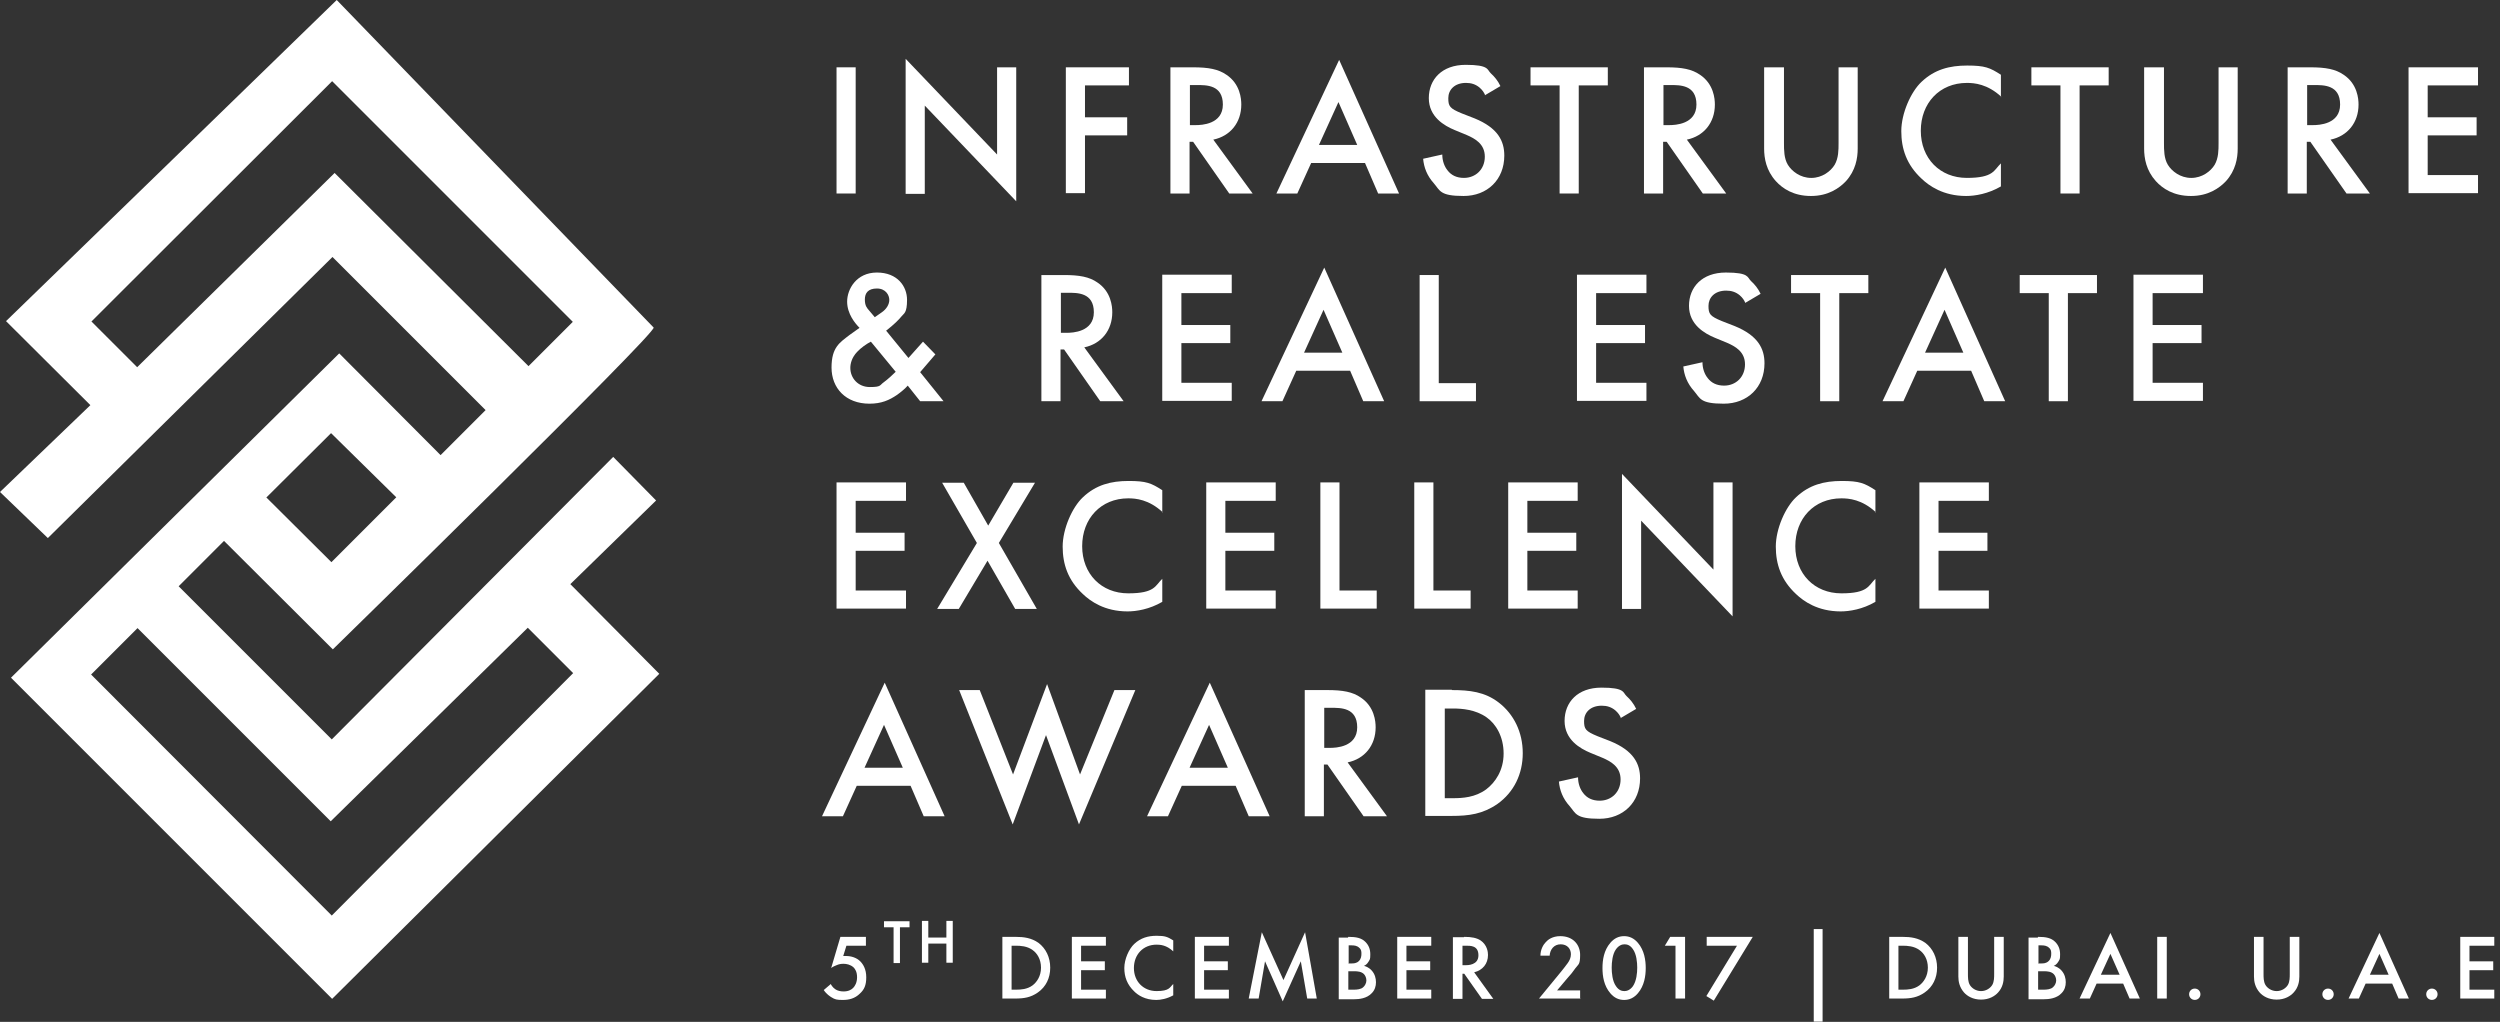 <svg width="137" height="56" viewBox="0 0 137 56" fill="none" xmlns="http://www.w3.org/2000/svg">
<rect x="0" y="0" width="137" height="56" fill="#333333" stroke="none"/>
<g clip-path="url(#clip0_10754_25866)">
<path d="M4.953 22.202L0 26.961L2.622 29.486L18.22 14.083L26.611 22.474L24.144 24.941L18.589 19.366L0.602 37.139C0.641 37.178 18.123 54.66 18.201 54.737C18.375 54.563 36.129 36.925 36.129 36.925L31.254 32.011L35.954 27.427L33.604 25.038L18.181 40.519L9.79 32.128L12.276 29.641L18.239 35.585C18.239 35.585 36.09 18.142 35.818 17.948L18.453 0C18.453 0 0.486 17.462 0.33 17.598L4.953 22.202ZM18.123 45.006L28.923 34.4L31.409 36.887C31.409 36.887 18.414 49.94 18.181 50.173L4.992 36.964L7.537 34.42L18.123 45.006ZM31.39 17.637L28.962 20.065L18.337 9.479L7.517 20.123L5.011 17.618L18.201 4.448L31.39 17.637ZM14.607 27.252L18.142 23.736L21.716 27.252L18.162 30.807L14.588 27.252H14.607Z" fill="white"/>
<path d="M46.891 3.689V10.604H45.842V3.689H46.891Z" fill="white"/>
<path d="M49.629 10.604V3.223L54.64 8.467V3.689H55.689V11.031L50.678 5.787V10.623H49.629V10.604Z" fill="white"/>
<path d="M61.866 4.68H59.457V6.428H61.769V7.419H59.457V10.585H58.408V3.689H61.866V4.68Z" fill="white"/>
<path d="M65.382 3.689C66.217 3.689 66.761 3.787 67.208 4.097C67.965 4.602 68.023 5.418 68.023 5.729C68.023 6.72 67.421 7.458 66.489 7.652L68.645 10.604H67.363L65.382 7.769H65.188V10.604H64.139V3.689H65.362H65.382ZM65.207 6.856H65.537C65.829 6.856 67.013 6.817 67.013 5.729C67.013 4.641 66.1 4.661 65.576 4.661H65.207V6.856Z" fill="white"/>
<path d="M74.803 8.934H71.851L71.093 10.604H69.947L73.385 3.281L76.668 10.604H75.522L74.803 8.934ZM74.376 7.943L73.347 5.593L72.278 7.943H74.376Z" fill="white"/>
<path d="M81.388 5.223C81.329 5.068 81.232 4.932 81.077 4.796C80.863 4.621 80.63 4.543 80.339 4.543C79.698 4.543 79.367 4.932 79.367 5.379C79.367 5.825 79.445 5.942 80.106 6.214L80.805 6.486C82.087 7.01 82.436 7.729 82.436 8.525C82.436 9.846 81.504 10.74 80.203 10.74C78.901 10.74 78.921 10.448 78.571 10.04C78.202 9.633 78.027 9.166 77.988 8.7L79.037 8.467C79.037 8.817 79.154 9.127 79.329 9.341C79.523 9.594 79.814 9.749 80.222 9.749C80.863 9.749 81.368 9.283 81.368 8.584C81.368 7.884 80.824 7.593 80.377 7.399L79.717 7.127C79.154 6.894 78.299 6.408 78.299 5.379C78.299 4.349 79.018 3.553 80.319 3.553C81.621 3.553 81.485 3.825 81.698 4.019C81.892 4.194 82.087 4.427 82.223 4.718L81.368 5.223H81.388Z" fill="white"/>
<path d="M86.515 4.68V10.604H85.466V4.68H83.873V3.689H88.108V4.68H86.515Z" fill="white"/>
<path d="M91.333 3.689C92.168 3.689 92.712 3.787 93.159 4.097C93.916 4.602 93.975 5.418 93.975 5.729C93.975 6.72 93.373 7.458 92.44 7.652L94.596 10.604H93.314L91.333 7.769H91.139V10.604H90.09V3.689H91.314H91.333ZM91.158 6.856H91.488C91.78 6.856 92.965 6.817 92.965 5.729C92.965 4.641 92.052 4.661 91.527 4.661H91.158V6.856Z" fill="white"/>
<path d="M97.762 3.689V7.846C97.762 8.215 97.762 8.681 97.975 9.031C98.189 9.381 98.655 9.75 99.257 9.75C99.859 9.75 100.326 9.381 100.539 9.031C100.753 8.662 100.753 8.215 100.753 7.846V3.689H101.802V8.138C101.802 8.681 101.685 9.342 101.161 9.925C100.792 10.313 100.19 10.74 99.238 10.74C98.286 10.74 97.684 10.332 97.315 9.925C96.79 9.342 96.674 8.681 96.674 8.138V3.689H97.723H97.762Z" fill="white"/>
<path d="M109.669 5.301C108.911 4.602 108.193 4.544 107.785 4.544C106.289 4.544 105.26 5.651 105.26 7.166C105.26 8.681 106.309 9.749 107.785 9.749C109.261 9.749 109.261 9.322 109.65 8.953V10.216C108.95 10.623 108.232 10.74 107.746 10.74C106.483 10.74 105.706 10.177 105.299 9.788C104.483 9.031 104.191 8.156 104.191 7.185C104.191 6.214 104.716 5.029 105.299 4.485C106.017 3.805 106.833 3.592 107.804 3.592C108.776 3.592 109.047 3.708 109.65 4.097V5.34L109.669 5.301Z" fill="white"/>
<path d="M113.962 4.68V10.604H112.913V4.68H111.32V3.689H115.555V4.68H113.962Z" fill="white"/>
<path d="M118.586 3.689V7.846C118.586 8.215 118.586 8.681 118.799 9.031C119.013 9.381 119.479 9.75 120.081 9.75C120.684 9.75 121.15 9.381 121.363 9.031C121.577 8.662 121.577 8.215 121.577 7.846V3.689H122.626V8.138C122.626 8.681 122.509 9.342 121.985 9.925C121.616 10.313 121.014 10.74 120.062 10.74C119.11 10.74 118.508 10.332 118.139 9.925C117.615 9.342 117.498 8.681 117.498 8.138V3.689H118.547H118.586Z" fill="white"/>
<path d="M126.606 3.689C127.442 3.689 127.986 3.787 128.432 4.097C129.19 4.602 129.248 5.418 129.248 5.729C129.248 6.72 128.646 7.458 127.714 7.652L129.87 10.604H128.588L126.606 7.769H126.412V10.604H125.363V3.689H126.587H126.606ZM126.432 6.856H126.762C127.053 6.856 128.238 6.817 128.238 5.729C128.238 4.641 127.325 4.661 126.801 4.661H126.432V6.856Z" fill="white"/>
<path d="M135.795 4.68H133.037V6.428H135.718V7.419H133.037V9.594H135.795V10.585H131.988V3.689H135.795V4.68Z" fill="white"/>
<path d="M51.24 19.442L50.424 20.394L51.706 21.986H50.424L49.745 21.132C49.589 21.307 49.376 21.482 49.162 21.637C48.734 21.928 48.307 22.122 47.647 22.122C46.345 22.122 45.568 21.268 45.568 20.141C45.568 19.015 46.035 18.762 46.559 18.354C46.753 18.218 47.045 18.005 47.103 17.966C46.87 17.733 46.423 17.208 46.423 16.528C46.423 15.848 46.928 14.935 48.055 14.935C49.181 14.935 49.706 15.693 49.706 16.431C49.706 17.169 49.531 17.169 49.414 17.325C49.239 17.538 49.006 17.771 48.56 18.121L49.783 19.617L50.58 18.723L51.26 19.422L51.24 19.442ZM47.724 18.723C47.491 18.84 47.161 19.073 46.967 19.287C46.675 19.597 46.598 19.928 46.598 20.161C46.598 20.724 47.025 21.21 47.666 21.21C48.307 21.21 48.191 21.112 48.443 20.938C48.657 20.782 48.968 20.491 49.084 20.374L47.724 18.723ZM48.327 17.111C48.579 16.936 48.734 16.684 48.734 16.431C48.734 16.179 48.54 15.81 48.055 15.81C47.569 15.81 47.394 16.062 47.394 16.412C47.394 16.761 47.511 16.878 47.627 17.014L47.938 17.383L48.327 17.111Z" fill="white"/>
<path d="M58.312 15.072C59.147 15.072 59.691 15.169 60.137 15.48C60.895 15.985 60.953 16.801 60.953 17.112C60.953 18.102 60.351 18.841 59.419 19.035L61.575 21.987H60.293L58.312 19.151H58.117V21.987H57.068V15.072H58.292H58.312ZM58.137 18.238H58.467C58.758 18.238 59.943 18.2 59.943 17.112C59.943 16.024 59.03 16.044 58.506 16.044H58.137V18.238Z" fill="white"/>
<path d="M67.499 16.063H64.74V17.811H67.421V18.802H64.74V20.977H67.499V21.968H63.691V15.053H67.499V16.043V16.063Z" fill="white"/>
<path d="M73.987 20.317H71.034L70.277 21.987H69.131L72.569 14.664L75.852 21.987H74.706L73.987 20.317ZM73.56 19.326L72.53 16.976L71.462 19.326H73.56Z" fill="white"/>
<path d="M78.844 15.072V20.997H80.883V21.987H77.795V15.072H78.844Z" fill="white"/>
<path d="M90.225 16.063H87.467V17.811H90.147V18.802H87.467V20.977H90.225V21.968H86.418V15.053H90.225V16.043V16.063Z" fill="white"/>
<path d="M95.645 16.606C95.587 16.451 95.49 16.315 95.335 16.179C95.121 16.004 94.888 15.926 94.596 15.926C93.955 15.926 93.625 16.315 93.625 16.761C93.625 17.208 93.703 17.325 94.363 17.597L95.063 17.869C96.345 18.393 96.694 19.112 96.694 19.908C96.694 21.229 95.762 22.122 94.46 22.122C93.159 22.122 93.178 21.831 92.829 21.423C92.46 21.015 92.285 20.549 92.246 20.083L93.295 19.85C93.295 20.2 93.412 20.51 93.586 20.724C93.781 20.977 94.072 21.132 94.48 21.132C95.121 21.132 95.626 20.666 95.626 19.966C95.626 19.267 95.082 18.976 94.635 18.782L93.975 18.51C93.412 18.276 92.557 17.791 92.557 16.761C92.557 15.732 93.276 14.935 94.577 14.935C95.878 14.935 95.743 15.207 95.956 15.402C96.15 15.576 96.345 15.81 96.481 16.101L95.626 16.606H95.645Z" fill="white"/>
<path d="M100.792 16.063V21.987H99.743V16.063H98.15V15.072H102.385V16.063H100.792Z" fill="white"/>
<path d="M108.018 20.317H105.066L104.308 21.987H103.162L106.6 14.664L109.883 21.987H108.737L108.018 20.317ZM107.591 19.326L106.561 16.976L105.493 19.326H107.591Z" fill="white"/>
<path d="M113.321 16.063V21.987H112.272V16.063H110.68V15.072H114.914V16.063H113.321Z" fill="white"/>
<path d="M120.721 16.063H117.963V17.811H120.644V18.802H117.963V20.977H120.721V21.968H116.914V15.053H120.721V16.043V16.063Z" fill="white"/>
<path d="M49.649 27.446H46.891V29.194H49.571V30.184H46.891V32.36H49.649V33.351H45.842V26.436H49.649V27.426V27.446Z" fill="white"/>
<path d="M53.533 29.755L51.629 26.453H52.814L54.154 28.803L55.534 26.453H56.718L54.737 29.755L56.816 33.368H55.631L54.116 30.727L52.542 33.368H51.357L53.533 29.755Z" fill="white"/>
<path d="M63.712 28.067C62.955 27.367 62.236 27.309 61.828 27.309C60.332 27.309 59.303 28.416 59.303 29.931C59.303 31.447 60.352 32.515 61.828 32.515C63.304 32.515 63.304 32.088 63.693 31.718V32.981C62.993 33.389 62.275 33.505 61.789 33.505C60.526 33.505 59.749 32.942 59.342 32.554C58.526 31.796 58.234 30.922 58.234 29.951C58.234 28.98 58.759 27.795 59.342 27.251C60.06 26.571 60.876 26.357 61.847 26.357C62.819 26.357 63.09 26.474 63.693 26.863V28.106L63.712 28.067Z" fill="white"/>
<path d="M69.909 27.446H67.15V29.194H69.831V30.184H67.15V32.36H69.909V33.351H66.102V26.436H69.909V27.426V27.446Z" fill="white"/>
<path d="M73.404 26.436V32.36H75.444V33.351H72.356V26.436H73.404Z" fill="white"/>
<path d="M78.551 26.436V32.36H80.59V33.351H77.502V26.436H78.551Z" fill="white"/>
<path d="M86.457 27.446H83.699V29.194H86.38V30.184H83.699V32.36H86.457V33.351H82.65V26.436H86.457V27.426V27.446Z" fill="white"/>
<path d="M88.885 33.35V25.969L93.896 31.213V26.435H94.945V33.777L89.934 28.533V33.369H88.885V33.35Z" fill="white"/>
<path d="M102.792 28.067C102.035 27.367 101.316 27.309 100.908 27.309C99.412 27.309 98.383 28.416 98.383 29.931C98.383 31.447 99.432 32.515 100.908 32.515C102.384 32.515 102.384 32.088 102.773 31.718V32.981C102.073 33.389 101.355 33.505 100.869 33.505C99.606 33.505 98.829 32.942 98.422 32.554C97.606 31.796 97.314 30.922 97.314 29.951C97.314 28.98 97.839 27.795 98.422 27.251C99.14 26.571 99.956 26.357 100.927 26.357C101.899 26.357 102.171 26.474 102.773 26.863V28.106L102.792 28.067Z" fill="white"/>
<path d="M108.989 27.446H106.231V29.194H108.911V30.184H106.231V32.36H108.989V33.351H105.182V26.436H108.989V27.426V27.446Z" fill="white"/>
<path d="M49.901 43.063H46.949L46.191 44.733H45.045L48.483 37.41L51.766 44.733H50.62L49.901 43.063ZM49.474 42.072L48.444 39.722L47.376 42.072H49.474Z" fill="white"/>
<path d="M53.689 37.816L55.515 42.44L57.38 37.486L59.186 42.44L61.07 37.816H62.216L59.128 45.178L57.321 40.283L55.496 45.178L52.562 37.816H53.709H53.689Z" fill="white"/>
<path d="M67.713 43.063H64.761L64.003 44.733H62.857L66.296 37.41L69.578 44.733H68.432L67.713 43.063ZM67.286 42.072L66.257 39.722L65.188 42.072H67.286Z" fill="white"/>
<path d="M72.743 37.816C73.578 37.816 74.122 37.913 74.569 38.224C75.327 38.729 75.385 39.545 75.385 39.856C75.385 40.847 74.783 41.585 73.85 41.779L76.006 44.731H74.724L72.743 41.895H72.549V44.731H71.5V37.816H72.724H72.743ZM72.568 40.983H72.898C73.19 40.983 74.375 40.944 74.375 39.856C74.375 38.768 73.462 38.788 72.937 38.788H72.568V40.983Z" fill="white"/>
<path d="M79.562 37.816C80.534 37.816 81.369 37.913 82.126 38.496C82.962 39.137 83.447 40.128 83.447 41.274C83.447 42.42 82.962 43.41 82.068 44.051C81.252 44.615 80.495 44.712 79.543 44.712H78.106V37.797H79.562V37.816ZM79.174 43.741H79.621C80.145 43.741 80.844 43.702 81.446 43.255C81.932 42.886 82.398 42.226 82.398 41.293C82.398 40.361 81.971 39.662 81.466 39.312C80.864 38.885 80.126 38.826 79.621 38.826H79.174V43.741Z" fill="white"/>
<path d="M88.827 39.352C88.769 39.197 88.672 39.061 88.516 38.925C88.302 38.75 88.069 38.672 87.778 38.672C87.137 38.672 86.807 39.061 86.807 39.508C86.807 39.954 86.885 40.071 87.545 40.343L88.244 40.615C89.526 41.139 89.876 41.858 89.876 42.654C89.876 43.975 88.944 44.869 87.642 44.869C86.341 44.869 86.36 44.577 86.01 44.169C85.641 43.761 85.467 43.295 85.428 42.829L86.477 42.596C86.477 42.946 86.593 43.256 86.768 43.47C86.962 43.723 87.254 43.878 87.662 43.878C88.302 43.878 88.808 43.412 88.808 42.712C88.808 42.013 88.264 41.722 87.817 41.528L87.156 41.256C86.593 41.023 85.739 40.537 85.739 39.508C85.739 38.478 86.457 37.682 87.759 37.682C89.06 37.682 88.924 37.954 89.138 38.148C89.332 38.323 89.526 38.556 89.662 38.847L88.808 39.352H88.827Z" fill="white"/>
<path d="M47.433 51.825H46.384L46.209 52.389C46.267 52.389 46.306 52.389 46.364 52.389C46.656 52.389 46.947 52.486 47.141 52.68C47.297 52.836 47.471 53.108 47.471 53.554C47.471 54.001 47.355 54.234 47.122 54.448C46.85 54.72 46.52 54.797 46.19 54.797C45.859 54.797 45.762 54.778 45.548 54.642C45.49 54.603 45.296 54.487 45.141 54.254L45.529 53.923C45.529 53.943 45.626 54.117 45.782 54.215C45.898 54.292 46.054 54.331 46.228 54.331C46.5 54.331 46.656 54.234 46.753 54.137C46.85 54.04 46.967 53.846 46.967 53.554C46.967 53.263 46.869 53.107 46.772 53.01C46.597 52.855 46.384 52.816 46.228 52.816C46.073 52.816 45.976 52.836 45.84 52.894C45.743 52.933 45.646 52.971 45.548 53.049L46.054 51.34H47.452V51.825H47.433Z" fill="white"/>
<path d="M49.317 50.815V52.776H48.968V50.815H48.443V50.484H49.842V50.815H49.317Z" fill="white"/>
<path d="M50.871 51.378H51.862V50.465H52.211V52.757H51.862V51.708H50.871V52.757H50.522V50.465H50.871V51.378Z" fill="white"/>
<path d="M55.648 51.34C56.115 51.34 56.523 51.398 56.911 51.67C57.319 51.981 57.552 52.467 57.552 53.03C57.552 53.593 57.319 54.079 56.872 54.389C56.484 54.661 56.115 54.72 55.629 54.72H54.93V51.34H55.648ZM55.454 54.234H55.687C55.94 54.234 56.289 54.215 56.581 54.001C56.814 53.826 57.047 53.496 57.047 53.03C57.047 52.564 56.833 52.233 56.581 52.059C56.289 51.845 55.92 51.825 55.668 51.825H55.435V54.234H55.454Z" fill="white"/>
<path d="M60.603 51.825H59.243V52.68H60.545V53.166H59.243V54.234H60.603V54.72H58.738V51.34H60.603V51.825Z" fill="white"/>
<path d="M64.294 52.136C63.925 51.786 63.575 51.767 63.381 51.767C62.643 51.767 62.138 52.311 62.138 53.049C62.138 53.787 62.662 54.311 63.381 54.311C64.1 54.311 64.1 54.098 64.294 53.923V54.544C63.944 54.739 63.595 54.797 63.361 54.797C62.74 54.797 62.351 54.525 62.157 54.331C61.769 53.962 61.613 53.535 61.613 53.049C61.613 52.563 61.866 52 62.157 51.728C62.507 51.398 62.915 51.281 63.381 51.281C63.847 51.281 63.983 51.34 64.294 51.534V52.136Z" fill="white"/>
<path d="M67.343 51.825H65.984V52.68H67.285V53.166H65.984V54.234H67.343V54.72H65.478V51.34H67.343V51.825Z" fill="white"/>
<path d="M68.43 54.718L69.148 51.086L70.333 53.708L71.518 51.086L72.159 54.718H71.635L71.285 52.679L70.294 54.874L69.323 52.679L68.974 54.718H68.449H68.43Z" fill="white"/>
<path d="M73.888 51.34C74.315 51.34 74.606 51.398 74.82 51.612C74.995 51.787 75.092 52 75.092 52.292C75.092 52.583 75.073 52.564 74.995 52.7C74.917 52.836 74.82 52.894 74.742 52.933C74.801 52.933 75.014 53.01 75.17 53.185C75.344 53.379 75.403 53.612 75.403 53.826C75.403 54.04 75.344 54.254 75.17 54.428C74.898 54.72 74.471 54.758 74.218 54.758H73.363V51.379H73.868L73.888 51.34ZM73.888 52.797H74.043C74.179 52.797 74.335 52.797 74.471 52.661C74.587 52.544 74.606 52.389 74.606 52.272C74.606 52.156 74.606 52.039 74.49 51.942C74.373 51.825 74.218 51.806 74.082 51.806H73.907V52.777L73.888 52.797ZM73.888 54.234H74.198C74.354 54.234 74.587 54.215 74.704 54.098C74.801 54.02 74.878 53.865 74.878 53.729C74.878 53.593 74.82 53.457 74.742 53.379C74.606 53.243 74.393 53.224 74.218 53.224H73.888V54.234Z" fill="white"/>
<path d="M78.433 51.825H77.073V52.68H78.375V53.166H77.073V54.234H78.433V54.72H76.568V51.34H78.433V51.825Z" fill="white"/>
<path d="M80.241 51.34C80.649 51.34 80.921 51.398 81.134 51.534C81.503 51.787 81.542 52.175 81.542 52.331C81.542 52.816 81.251 53.166 80.785 53.282L81.834 54.739H81.212L80.241 53.36H80.144V54.739H79.619V51.359H80.221L80.241 51.34ZM80.144 52.894H80.299C80.435 52.894 81.018 52.894 81.018 52.35C81.018 51.806 80.571 51.825 80.318 51.825H80.144V52.894Z" fill="white"/>
<path d="M86.611 54.719H84.338L85.503 53.301C85.62 53.166 85.795 52.932 85.911 52.777C86.008 52.641 86.086 52.486 86.086 52.291C86.086 52 85.892 51.748 85.523 51.748C85.154 51.748 84.94 52.039 84.921 52.369H84.416C84.416 52.039 84.571 51.767 84.707 51.631C84.823 51.495 85.076 51.301 85.503 51.301C86.222 51.301 86.591 51.786 86.591 52.33C86.591 52.874 86.494 52.835 86.339 53.049C86.222 53.224 86.067 53.418 85.853 53.651L85.329 54.273H86.591V54.758L86.611 54.719Z" fill="white"/>
<path d="M88.244 54.428C87.894 54.02 87.816 53.496 87.816 53.049C87.816 52.602 87.894 52.078 88.244 51.67C88.457 51.417 88.71 51.301 89.001 51.301C89.293 51.301 89.545 51.417 89.759 51.67C90.109 52.078 90.186 52.622 90.186 53.049C90.186 53.476 90.109 54.02 89.759 54.428C89.545 54.681 89.293 54.797 89.001 54.797C88.71 54.797 88.457 54.681 88.244 54.428ZM88.555 52.02C88.36 52.291 88.321 52.738 88.321 53.029C88.321 53.321 88.36 53.768 88.555 54.04C88.71 54.273 88.885 54.312 89.021 54.312C89.157 54.312 89.332 54.253 89.487 54.04C89.681 53.748 89.72 53.321 89.72 53.029C89.72 52.738 89.681 52.291 89.487 52.02C89.332 51.786 89.157 51.748 89.021 51.748C88.885 51.748 88.71 51.806 88.555 52.02Z" fill="white"/>
<path d="M91.817 51.825H91.234L91.526 51.34H92.342V54.72H91.817V51.806V51.825Z" fill="white"/>
<path d="M95.198 51.825H93.527V51.34H96.052L93.916 54.836L93.508 54.584L95.198 51.806V51.825Z" fill="white"/>
<path d="M99.393 50.912H99.878V55.982H99.393V50.912Z" fill="white"/>
<path d="M104.248 51.34C104.714 51.34 105.122 51.398 105.511 51.67C105.918 51.981 106.152 52.467 106.152 53.03C106.152 53.593 105.918 54.079 105.472 54.389C105.083 54.661 104.714 54.72 104.229 54.72H103.529V51.34H104.248ZM104.054 54.234H104.287C104.539 54.234 104.889 54.215 105.18 54.001C105.413 53.826 105.647 53.496 105.647 53.03C105.647 52.564 105.433 52.233 105.18 52.059C104.889 51.845 104.52 51.825 104.267 51.825H104.034V54.234H104.054Z" fill="white"/>
<path d="M107.843 51.34V53.379C107.843 53.554 107.843 53.787 107.94 53.962C108.037 54.137 108.27 54.312 108.562 54.312C108.853 54.312 109.086 54.137 109.183 53.962C109.28 53.787 109.28 53.554 109.28 53.379V51.34H109.805V53.515C109.805 53.787 109.746 54.117 109.494 54.389C109.319 54.584 109.008 54.778 108.562 54.778C108.115 54.778 107.804 54.584 107.629 54.389C107.377 54.098 107.318 53.787 107.318 53.515V51.34H107.843Z" fill="white"/>
<path d="M111.689 51.34C112.116 51.34 112.407 51.398 112.621 51.612C112.796 51.787 112.893 52 112.893 52.292C112.893 52.583 112.873 52.564 112.796 52.7C112.718 52.836 112.621 52.894 112.543 52.933C112.601 52.933 112.815 53.01 112.971 53.185C113.145 53.379 113.204 53.612 113.204 53.826C113.204 54.04 113.145 54.254 112.971 54.428C112.699 54.72 112.271 54.758 112.019 54.758H111.164V51.379H111.669L111.689 51.34ZM111.689 52.797H111.844C111.98 52.797 112.135 52.797 112.271 52.661C112.388 52.544 112.407 52.389 112.407 52.272C112.407 52.156 112.407 52.039 112.291 51.942C112.174 51.825 112.019 51.806 111.883 51.806H111.708V52.777L111.689 52.797ZM111.689 54.234H111.999C112.155 54.234 112.388 54.215 112.504 54.098C112.601 54.02 112.679 53.865 112.679 53.729C112.679 53.593 112.621 53.457 112.543 53.379C112.407 53.243 112.194 53.224 112.019 53.224H111.689V54.234Z" fill="white"/>
<path d="M116.35 53.903H114.893L114.524 54.718H113.961L115.651 51.125L117.263 54.718H116.7L116.35 53.903ZM116.156 53.417L115.651 52.271L115.126 53.417H116.156Z" fill="white"/>
<path d="M118.739 51.34V54.72H118.215V51.34H118.739Z" fill="white"/>
<path d="M120.274 54.174C120.449 54.174 120.584 54.31 120.584 54.485C120.584 54.659 120.449 54.795 120.274 54.795C120.099 54.795 119.963 54.659 119.963 54.485C119.963 54.31 120.099 54.174 120.274 54.174Z" fill="white"/>
<path d="M124.042 51.34V53.379C124.042 53.554 124.042 53.787 124.139 53.962C124.236 54.137 124.469 54.312 124.761 54.312C125.052 54.312 125.285 54.137 125.382 53.962C125.479 53.787 125.479 53.554 125.479 53.379V51.34H126.004V53.515C126.004 53.787 125.946 54.117 125.693 54.389C125.518 54.584 125.207 54.778 124.761 54.778C124.314 54.778 124.003 54.584 123.828 54.389C123.576 54.098 123.518 53.787 123.518 53.515V51.34H124.042Z" fill="white"/>
<path d="M127.576 54.174C127.751 54.174 127.887 54.31 127.887 54.485C127.887 54.659 127.751 54.795 127.576 54.795C127.402 54.795 127.266 54.659 127.266 54.485C127.266 54.31 127.402 54.174 127.576 54.174Z" fill="white"/>
<path d="M131.092 53.903H129.635L129.266 54.718H128.703L130.393 51.125L132.005 54.718H131.442L131.092 53.903ZM130.898 53.417L130.393 52.271L129.869 53.417H130.898Z" fill="white"/>
<path d="M133.268 54.174C133.443 54.174 133.579 54.31 133.579 54.485C133.579 54.659 133.443 54.795 133.268 54.795C133.093 54.795 132.957 54.659 132.957 54.485C132.957 54.31 133.093 54.174 133.268 54.174Z" fill="white"/>
<path d="M136.687 51.825H135.327V52.68H136.629V53.166H135.327V54.234H136.687V54.72H134.822V51.34H136.687V51.825Z" fill="white"/>
</g>
<defs>
<clipPath id="clip0_10754_25866">
<rect width="136.688" height="56" fill="white"/>
</clipPath>
</defs>
</svg>
